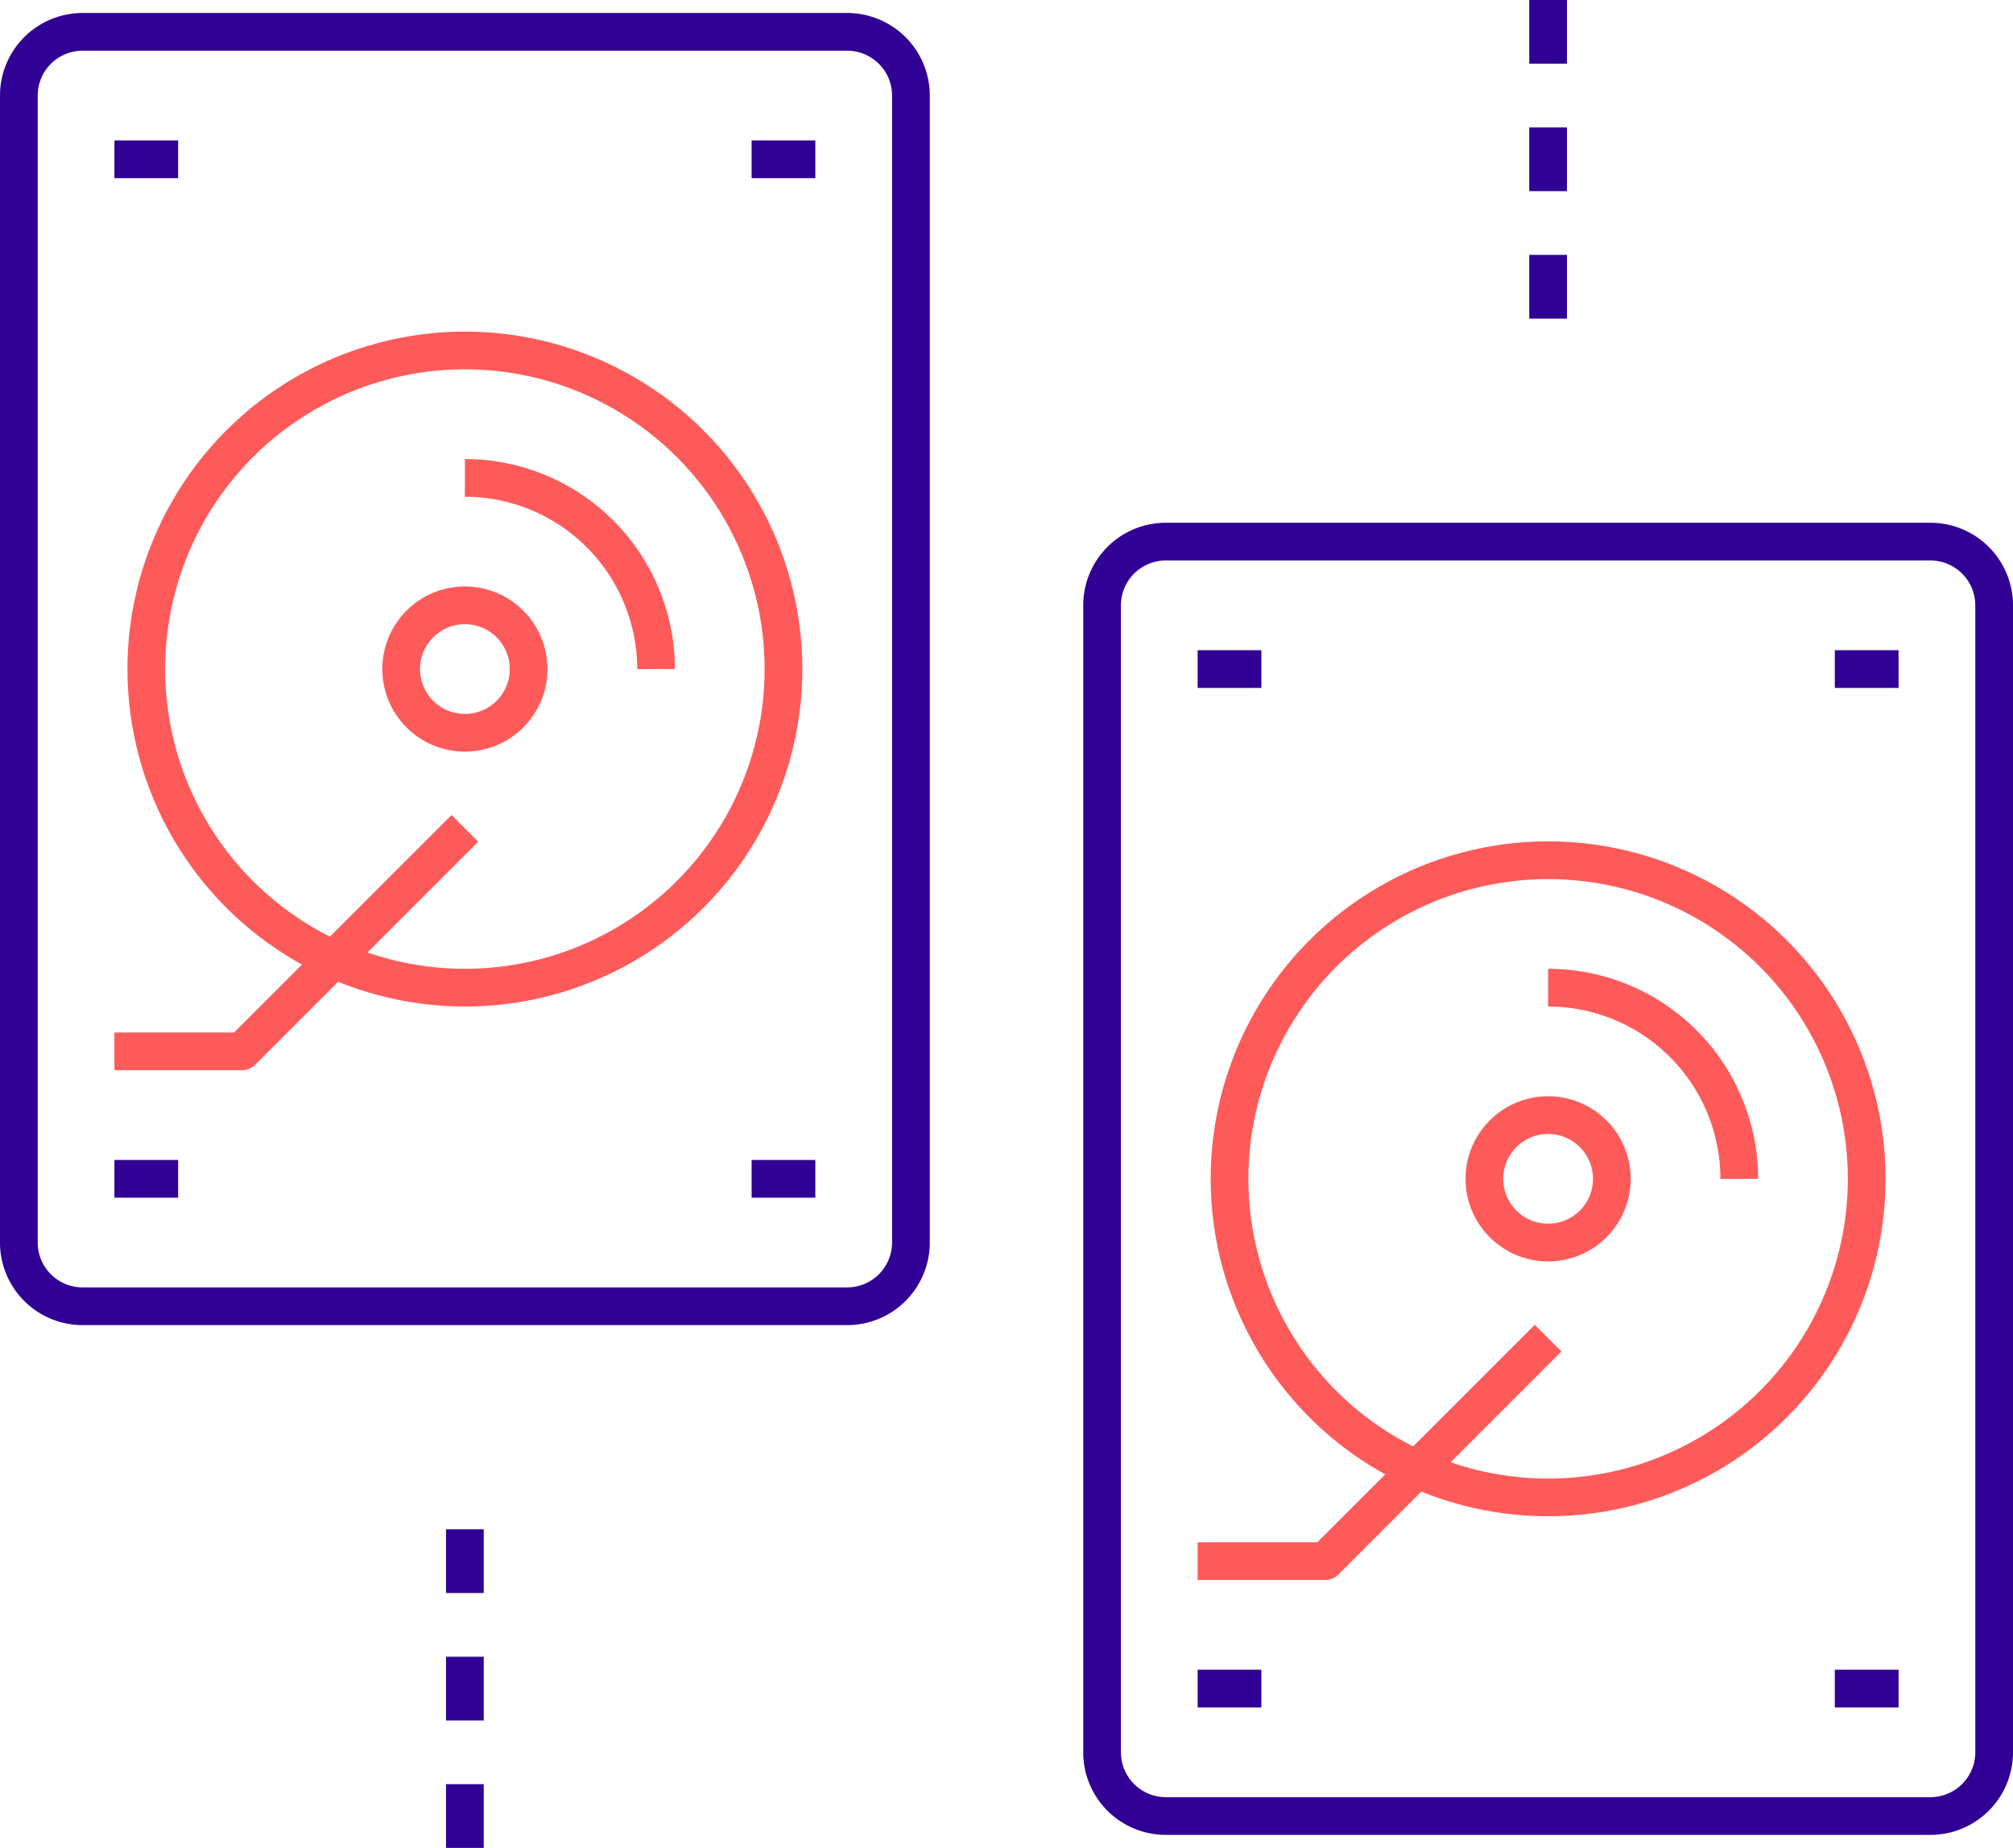 <svg xmlns="http://www.w3.org/2000/svg" width="106.749" height="97.991" viewBox="0 0 106.749 97.991">
  <g id="backup" transform="translate(-282 -380)">
    <g id="Group_4760" data-name="Group 4760" transform="translate(364.096 380)">
      <line id="Line_308" data-name="Line 308" y1="3.379" transform="translate(0 13.516)" fill="none" stroke="#310095" stroke-linejoin="round" stroke-width="2"/>
      <line id="Line_309" data-name="Line 309" y1="3.379" transform="translate(0 6.758)" fill="none" stroke="#310095" stroke-linejoin="round" stroke-width="2"/>
      <line id="Line_310" data-name="Line 310" y1="3.379" fill="none" stroke="#310095" stroke-linejoin="round" stroke-width="2"/>
    </g>
    <g id="Group_4761" data-name="Group 4761" transform="translate(306.653 461.096)">
      <line id="Line_311" data-name="Line 311" y2="3.379" fill="none" stroke="#310095" stroke-linejoin="round" stroke-width="2"/>
      <line id="Line_312" data-name="Line 312" y2="3.379" transform="translate(0 6.758)" fill="none" stroke="#310095" stroke-linejoin="round" stroke-width="2"/>
      <line id="Line_313" data-name="Line 313" y2="3.379" transform="translate(0 13.516)" fill="none" stroke="#310095" stroke-linejoin="round" stroke-width="2"/>
    </g>
    <g id="Group_4762" data-name="Group 4762" transform="translate(283 381.689)">
      <line id="Line_314" data-name="Line 314" x2="3.379" transform="translate(5.068 6.758)" fill="none" stroke="#310095" stroke-linejoin="round" stroke-width="2"/>
      <line id="Line_315" data-name="Line 315" x2="3.379" transform="translate(38.858 6.758)" fill="none" stroke="#310095" stroke-linejoin="round" stroke-width="2"/>
      <line id="Line_316" data-name="Line 316" x2="3.379" transform="translate(5.068 60.822)" fill="none" stroke="#310095" stroke-linejoin="round" stroke-width="2"/>
      <path id="Path_2828" data-name="Path 2828" d="M304.584,406l-11.826,11.826H286" transform="translate(-280.932 -363.763)" fill="none" stroke="#ff5a5a" stroke-linejoin="round" stroke-width="2"/>
      <line id="Line_317" data-name="Line 317" x2="3.379" transform="translate(38.858 60.822)" fill="none" stroke="#310095" stroke-linejoin="round" stroke-width="2"/>
      <circle id="Ellipse_55" data-name="Ellipse 55" cx="3.379" cy="3.379" r="3.379" transform="translate(20.274 30.411)" fill="none" stroke="#ff5a5a" stroke-linejoin="round" stroke-width="2"/>
      <path id="Path_2829" data-name="Path 2829" d="M297,395a10.14,10.14,0,0,1,10.137,10.137" transform="translate(-273.347 -371.347)" fill="none" stroke="#ff5a5a" stroke-linejoin="round" stroke-width="2"/>
      <path id="Path_2830" data-name="Path 2830" d="M330.306,384.379A3.38,3.38,0,0,0,326.927,381H286.379A3.38,3.38,0,0,0,283,384.379V445.2a3.38,3.38,0,0,0,3.379,3.379h40.548a3.38,3.38,0,0,0,3.379-3.379Z" transform="translate(-283 -381)" fill="none" stroke="#310095" stroke-linejoin="round" stroke-width="2"/>
      <circle id="Ellipse_56" data-name="Ellipse 56" cx="16.895" cy="16.895" r="16.895" transform="translate(6.758 16.895)" fill="none" stroke="#ff5a5a" stroke-linejoin="round" stroke-width="2"/>
    </g>
    <g id="Group_4763" data-name="Group 4763" transform="translate(340.443 408.721)">
      <line id="Line_318" data-name="Line 318" x2="3.379" transform="translate(5.068 6.758)" fill="none" stroke="#310095" stroke-linejoin="round" stroke-width="2"/>
      <line id="Line_319" data-name="Line 319" x2="3.379" transform="translate(38.858 6.758)" fill="none" stroke="#310095" stroke-linejoin="round" stroke-width="2"/>
      <line id="Line_320" data-name="Line 320" x2="3.379" transform="translate(5.068 60.822)" fill="none" stroke="#310095" stroke-linejoin="round" stroke-width="2"/>
      <path id="Path_2831" data-name="Path 2831" d="M338.584,422l-11.827,11.827H320" transform="translate(-314.932 -379.763)" fill="none" stroke="#ff5a5a" stroke-linejoin="round" stroke-width="2"/>
      <line id="Line_321" data-name="Line 321" x2="3.379" transform="translate(38.858 60.822)" fill="none" stroke="#310095" stroke-linejoin="round" stroke-width="2"/>
      <circle id="Ellipse_57" data-name="Ellipse 57" cx="3.379" cy="3.379" r="3.379" transform="translate(20.274 30.411)" fill="none" stroke="#ff5a5a" stroke-linejoin="round" stroke-width="2"/>
      <path id="Path_2832" data-name="Path 2832" d="M331,411a10.14,10.14,0,0,1,10.137,10.137" transform="translate(-307.347 -387.347)" fill="none" stroke="#ff5a5a" stroke-linejoin="round" stroke-width="2"/>
      <path id="Path_2833" data-name="Path 2833" d="M364.306,400.379A3.38,3.38,0,0,0,360.927,397H320.379A3.38,3.38,0,0,0,317,400.379V461.2a3.38,3.38,0,0,0,3.379,3.379h40.548a3.38,3.38,0,0,0,3.379-3.379Z" transform="translate(-317 -397)" fill="none" stroke="#310095" stroke-linejoin="round" stroke-width="2"/>
      <circle id="Ellipse_58" data-name="Ellipse 58" cx="16.895" cy="16.895" r="16.895" transform="translate(6.758 16.895)" fill="none" stroke="#ff5a5a" stroke-linejoin="round" stroke-width="2"/>
    </g>
  </g>
</svg>
